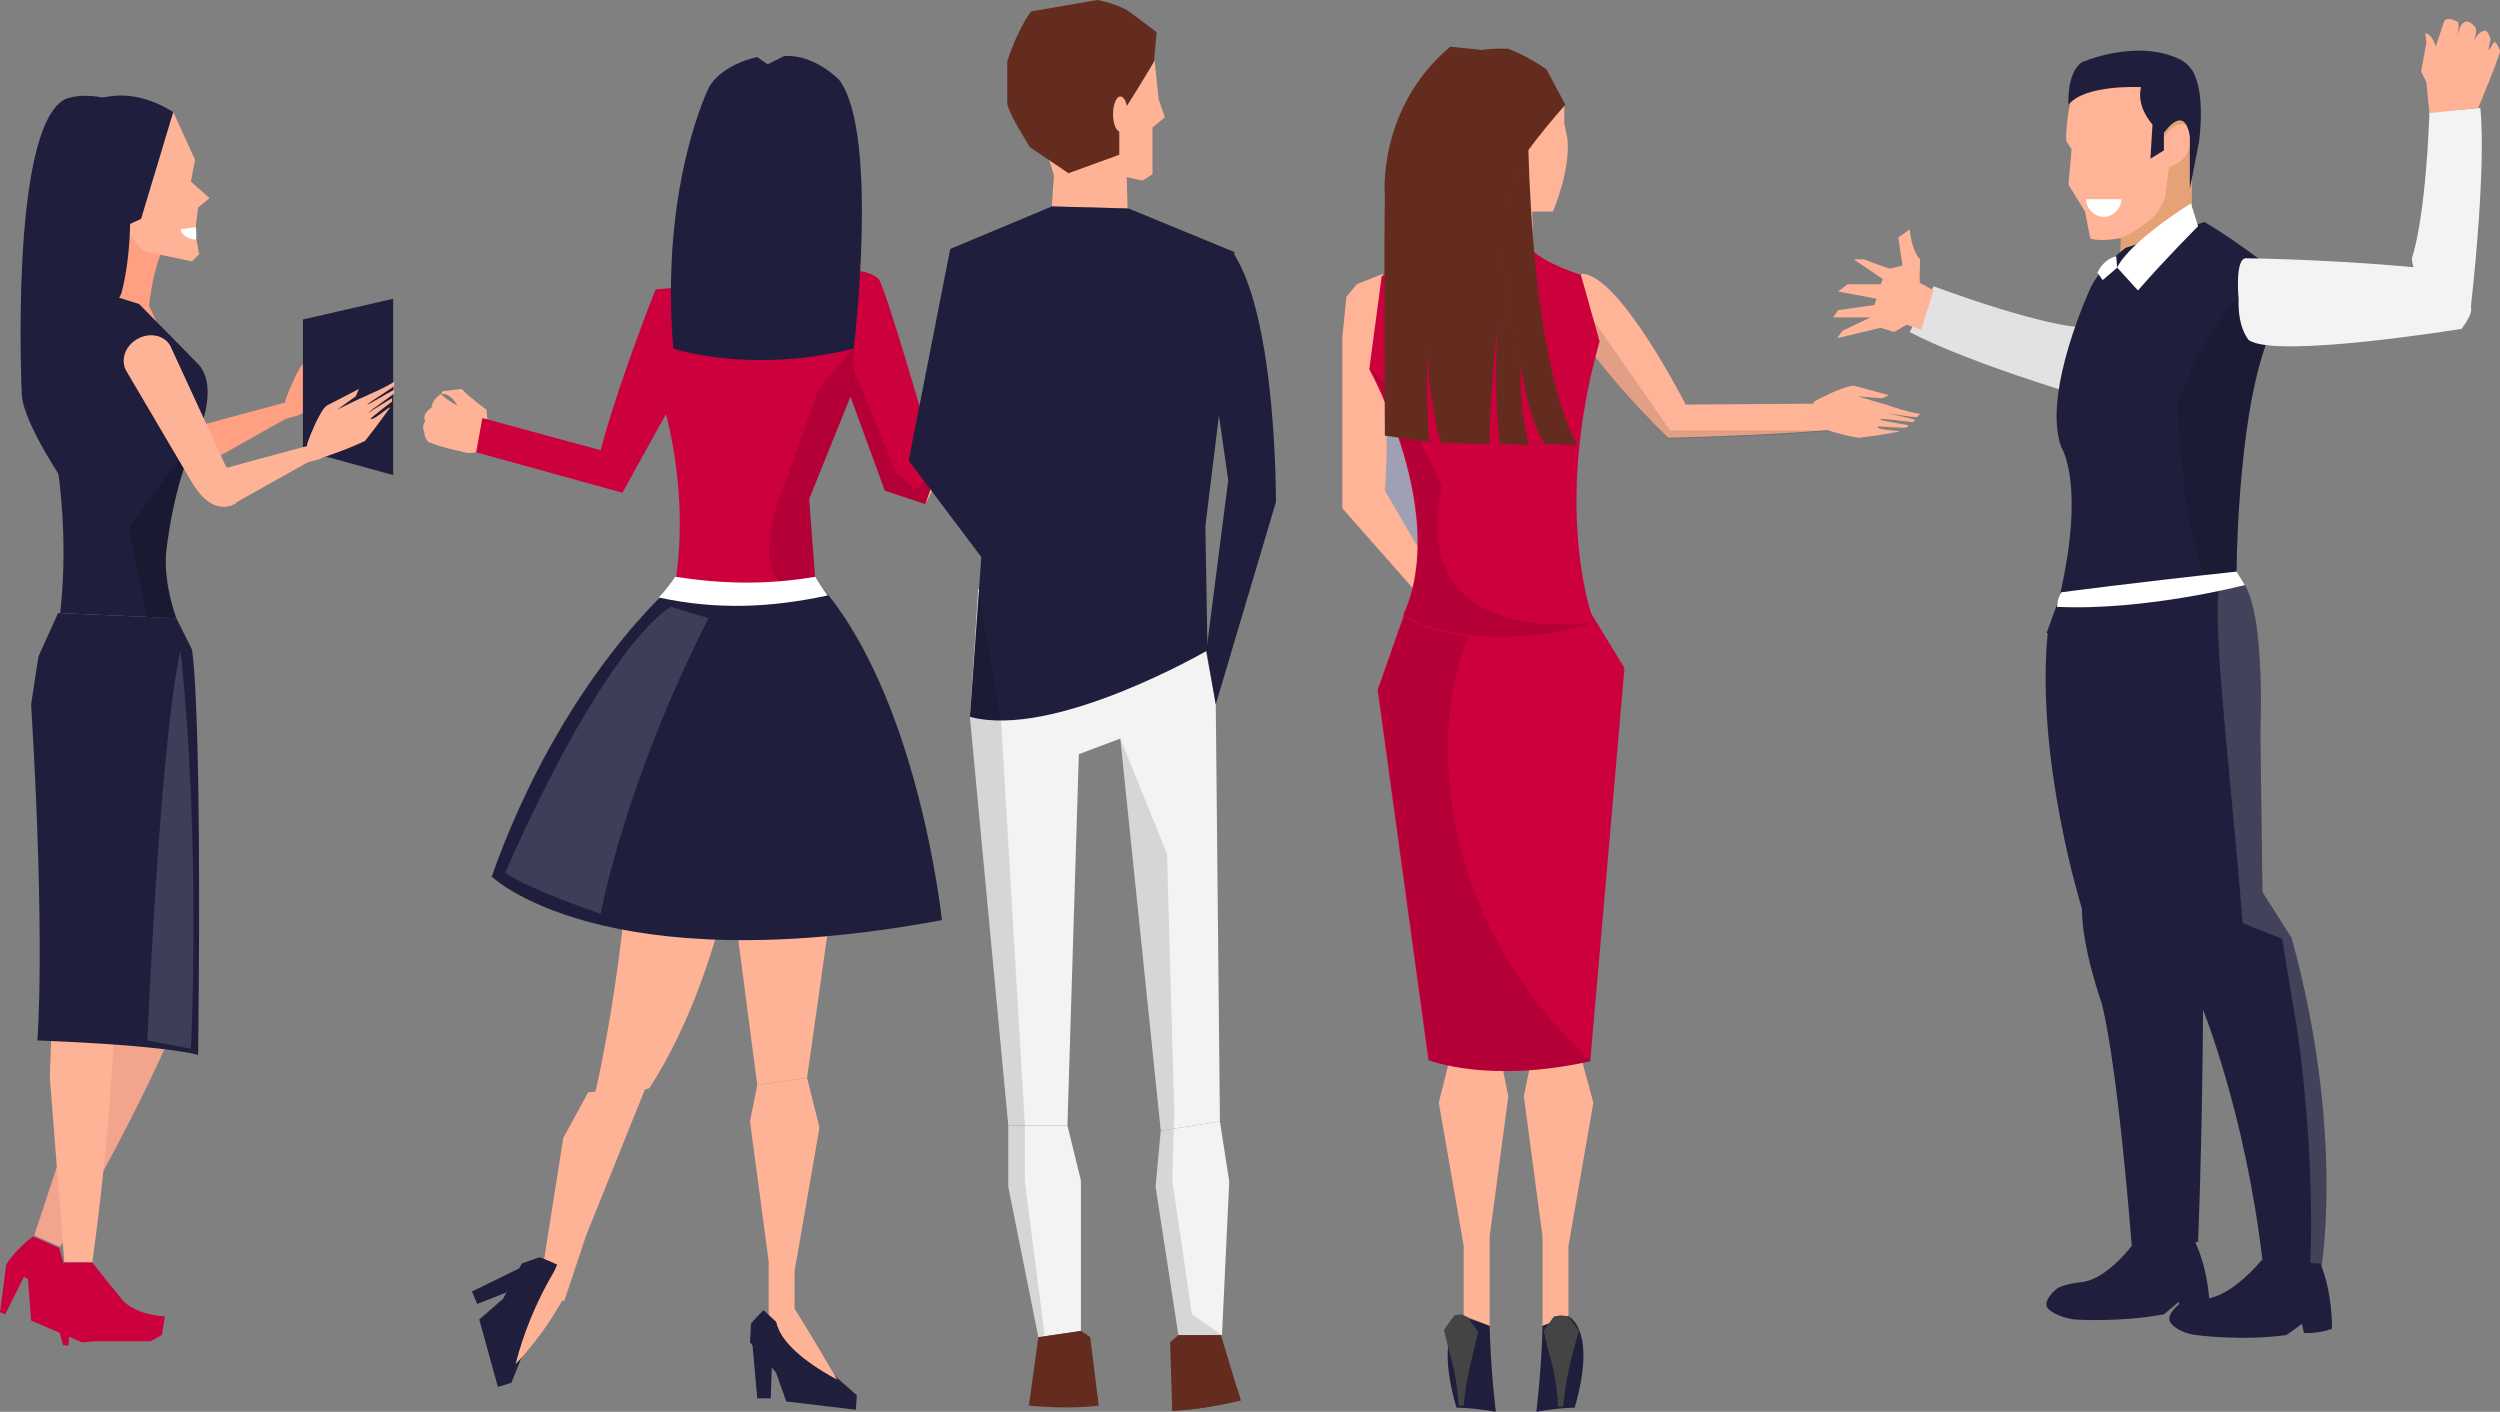 <?xml version="1.0" encoding="utf-8"?>
<!-- Generator: Adobe Illustrator 28.3.0, SVG Export Plug-In . SVG Version: 6.00 Build 0)  -->
<svg version="1.1" id="_レイヤー_2" xmlns="http://www.w3.org/2000/svg" xmlns:xlink="http://www.w3.org/1999/xlink" x="0px"
	 y="0px" viewBox="0 0 241 136.1" style="enable-background:new 0 0 241 136.1;" xml:space="preserve">
<rect x="0" y="0" width="241" height="136.1" fill="#808080" stroke="none"/>
<style type="text/css">
	.st0{fill:#FFA083;}
	.st1{fill:#F2A48C;}
	.st2{fill:#CC003D;}
	.st3{fill:#FFB396;}
	.st4{fill:#1F1F3D;}
	.st5{opacity:0.2;enable-background:new    ;}
	.st6{opacity:0.12;enable-background:new    ;}
	.st7{fill:#FFFFFF;}
	.st8{fill:#F3F3F3;}
	.st9{fill:#642C1F;}
	.st10{fill:#E4A276;}
	.st11{fill:#E2E2E2;}
	.st12{fill:#FFB497;}
	.st13{opacity:0.16;fill:#FFFFFF;enable-background:new    ;}
	.st14{fill:#A0A0B5;}
	.st15{fill:#444444;}
	.st16{opacity:0.12;}
	.st17{opacity:0.14;fill:#FFFFFF;enable-background:new    ;}
</style>
<g id="illustration">
	<path class="st0" d="M27.6,40.3c2.8-0.7,5.5-2,5.5-2l1-1.3l1.4-1.9c0-0.2-1.4,1.1-1.8,1.1h-0.1c0-0.1,2.1-1.7,2.1-1.7
		c0-0.2,0-0.3,0-0.3c-0.1,0-2.3,1.4-2.3,1.4l0,0c0-0.1,2.5-1.8,2.5-1.9v-0.3c0-0.1-2.6,1.5-2.6,1.4s2.6-1.7,2.6-1.8
		c0-0.2,0-0.4,0-0.4c-1.1,0.7-2.2,1.1-3,1.5c-0.1,0-2.5,1.2-2.5,1.2l1.8-1.3l0.3-0.7l-3.1,1.6c-0.8,0.6-1.9,3.7-1.9,3.7L27.6,40.3
		L27.6,40.3z"/>
	<path class="st0" d="M16.3,42.3c0.6,1,2.1,3.2,4.3,2l-1.1-1.4c1.2-0.7,0.6-1.3,0-2.3l-5.3-11.5c-0.6-1-2-1.3-3.2-0.6l0,0
		c-1.2,0.7-1.6,2.1-1,3.1L16.3,42.3L16.3,42.3z"/>
	<path class="st0" d="M17.5,43.2c0.4,1.1,1.6,1.7,2.7,1.3l7.3-4.1c1.1-0.4,1.9-0.2,1.5-1.3l0,0c-0.4-1.1-0.4-0.7-1.5-0.3l-8.9,2.4
		C17.5,41.6,17.1,42.1,17.5,43.2L17.5,43.2L17.5,43.2z"/>
	<path class="st1" d="M13.4,92.4l-4.5,9.7l-5.6,17l2.5,1.1c8.9-15,12.3-24.4,12.3-24.4l-0.7-5L13.4,92.4z"/>
	<path class="st2" d="M3.2,119.2c-1.7,1.2-2.6,2.7-2.6,2.7L0,126.5l0.5,0.2l1.8-3.6l0.4,0.2l0.3,4l4.9,2.1l1.3-0.1l1-1.5
		c-2.9-1.4-3.2-3.2-3.2-3.2c-0.7-2.1-1.3-4.3-1.3-4.3L3.2,119.2L3.2,119.2z"/>
	<path class="st3" d="M5.2,93.1l-0.4,10.7l1.4,17.9h2.7c2.4-17.3,2.4-30.8,2.4-30.8l-2.7-4.2L5.2,93.1L5.2,93.1z"/>
	<path class="st2" d="M6.2,121.7c-1.1,1.8-1.4,3.5-1.4,3.5l1.3,4.5h0.5l0.3-4h0.5l1.8,3.6h5.3l1.1-0.6l0.3-1.8
		c-3.2-0.2-4.2-1.7-4.2-1.7c-1.4-1.7-2.8-3.5-2.8-3.5H6.2L6.2,121.7z"/>
	<path class="st4" d="M3.7,63.3L3,67.9l4.3,3.9C20,69.9,17.4,62,17.4,62L3.7,63.3L3.7,63.3z"/>
	<polygon class="st4" points="3.7,63.3 5.6,59.1 17,59.6 18.5,62.6 12.5,66.7 	"/>
	<path class="st0" d="M16.2,23.1c-1.6,2.4-1.9,7.1-1.9,7.1c-3-1.9-4.7-0.7-4.7-0.7l0.8-7.4l4.3-3.3C14.7,18.8,16.2,23.1,16.2,23.1z"
		/>
	<path class="st4" d="M13.4,29.3c1.9,1.9,5.8,5.9,5.8,5.9c1.9,2.3-0.1,6.6-0.1,6.6C16.6,46.7,16,53.4,16,53.4c-0.2,3.1,1,6.2,1,6.2
		L5.8,59.1C7.2,46.7,3.6,36,3.6,36l2.1-4.7L9.2,28L13.4,29.3L13.4,29.3z"/>
	<path class="st5" d="M19.1,41.8C16.6,46.7,16,53.4,16,53.4c-0.2,3.1,1,6.2,1,6.2l-2.8-0.1l-1.8-8.6L19.1,41.8L19.1,41.8z"/>
	<path class="st3" d="M16.7,10.8l2.1,4.6l-0.4,2.1l1.8,1.6L19.1,20l-0.3,2.4l0.4,2.1l-0.7,0.7l-4.7-1L11,20.9c-1.4-0.6,2-1.5,2-1.5
		c0.1-1.4,1.3-1,1.3-1c1.2-3.3,1.6-5.3,1.6-5.3L16.7,10.8L16.7,10.8z"/>
	<path class="st4" d="M16.7,10.8c-6.3-3.9-10.4,0.6-10.4,0.6l-1.6,3.3l-0.6,3.4l2.6,3.5L9,23.2l4.6-2.1L16.7,10.8z"/>
	<path class="st4" d="M3,67.9c1.4,23.2,0.6,32.4,0.6,32.4c12.9,0.5,15.5,1.4,15.5,1.4c0.4-34.5-0.6-39.1-0.6-39.1L3,67.9L3,67.9z"/>
	<polygon class="st4" points="37.9,45.8 29.2,43.4 29.2,30.8 37.9,28.8 	"/>
	<path class="st3" d="M29.7,44.5c2.8-0.7,5.5-2,5.5-2l1-1.3l1.4-1.9c0-0.2-1.4,1.1-1.8,1.1h-0.1c0-0.1,2.1-1.7,2.1-1.7
		c0-0.2,0-0.3,0-0.3c-0.1,0-2.3,1.4-2.3,1.4l0,0c0-0.1,2.5-1.8,2.5-1.9v-0.3c0-0.1-2.6,1.5-2.6,1.4s2.6-1.7,2.6-1.8
		c0-0.2,0-0.4,0-0.4c-1.1,0.7-2.2,1.1-3,1.5c-0.1,0-2.5,1.2-2.5,1.2l1.8-1.3l0.3-0.7l-3.1,1.6c-0.8,0.6-1.9,3.7-1.9,3.7L29.7,44.5
		L29.7,44.5z"/>
	<path class="st3" d="M18.5,46.5c0.6,1,2.1,3.2,4.3,2l-1.1-1.4c1.2-0.7,0.6-1.3,0-2.3l-5.3-11.5c-0.6-1-2-1.3-3.2-0.6l0,0
		c-1.2,0.7-1.6,2.1-1,3.1L18.5,46.5L18.5,46.5z"/>
	<path class="st3" d="M19.6,47.4c0.4,1.1,1.6,1.7,2.7,1.3l7.3-4.1c1.1-0.4,1.9-0.2,1.5-1.3l0,0c-0.4-1.1-0.4-0.7-1.5-0.3l-8.9,2.4
		C19.6,45.7,19.2,46.3,19.6,47.4L19.6,47.4L19.6,47.4z"/>
	<path class="st4" d="M11.6,9.9C8.1,8.6,6.2,9.6,6.2,9.6C0.9,12.6,2.1,38,2.1,38c0.1,2.8,4.4,9,4.4,9c1-11,5.2-18.7,5.2-18.7
		C13.7,20.7,11.6,9.9,11.6,9.9L11.6,9.9z"/>
	<path class="st3" d="M44.4,43.5c-2-0.4-3.1-0.9-3.1-0.9c-0.4-0.3-0.4-1-0.4-1c-0.3-0.5,0.1-1,0.1-1c-0.4-0.7,0.6-1.3,0.6-1.3
		c0.1-0.9,0.9-1.3,0.9-1.3c0.9,0.8,1.6,1.1,1.6,1.1c-0.8-1.4-1.6-1.1-1.6-1.1l0.2-0.3l1.8-0.2c1,1,2.4,2,2.4,2l0.2,2.5
		C46.6,44.4,44.4,43.5,44.4,43.5L44.4,43.5z"/>
	<path class="st2" d="M63.2,27.9c-4,10.2-5.3,15.5-5.3,15.5l-11.4-3.1l-0.6,3.3L60,47.5l6.2-11.2l3.7-9L63.2,27.9z"/>
	<polygon class="st3" points="56.7,105.3 54.3,109.7 51.9,124.9 54.4,125.4 56.5,119.1 62.3,104.7 	"/>
	<path class="st4" d="M53.7,121.9c-1.3-0.6-1.7-0.7-1.7-0.7l-1.7,0.6l-1.8,3.4l-2.3,2l1.8,6.5l1.3-0.4l0.8-2L53.7,121.9L53.7,121.9z
		"/>
	<polygon class="st4" points="50.6,122 45.5,124.5 46,125.7 48.8,124.6 	"/>
	<path class="st3" d="M54.5,124.8c-2.1,4-4.8,6.7-4.8,6.7c1.6-6.3,4.8-10.6,4.8-10.6V124.8z"/>
	<path class="st3" d="M62.6,104.9c8.2-12.7,9.6-30.8,9.6-30.8l-11-0.2c-0.7,19.6-4.1,32.6-4.1,32.6L62.6,104.9z"/>
	<polygon class="st3" points="77.8,103.9 81.7,76.4 69.2,75.5 73,104.6 	"/>
	<polygon class="st3" points="77.8,103.9 79,108.7 76.6,122.5 76.6,129.2 74.1,130.2 74.1,121.6 72.3,108.1 73,104.6 	"/>
	<path class="st4" d="M73.6,126.3c-1,1-1.2,1.3-1.2,1.3l-0.1,1.8l2.5,2.9l1,2.8l6.7,0.8l0.1-1.4l-1.6-1.4L73.6,126.3L73.6,126.3z"/>
	<polygon class="st4" points="72.5,129.2 73,134.8 74.3,134.8 74.4,131.8 	"/>
	<path class="st3" d="M76.1,125.4c1.6,2.4,4.6,7.6,4.6,7.6c-7.2-3.9-5.8-6.6-5.8-6.6L76.1,125.4L76.1,125.4z"/>
	<path class="st4" d="M78.6,55.9c9.9,10.7,12.2,32.8,12.2,32.8c-32.8,6.1-43.4-4.2-43.4-4.2c6.8-19.2,17.7-28.3,17.7-28.3L78.6,55.9
		L78.6,55.9z"/>
	<rect x="73.6" y="18.4" class="st3" width="5.3" height="7.4"/>
	<path class="st3" d="M91.7,42.7c2.6-1.2,4.4-3.1,4.4-3.1l0.8-1.4l1.1-2.1c0-0.2-1.2,1.3-1.6,1.5h-0.1c0-0.1,1.8-2.1,1.8-2.1
		c0-0.2,0-0.3,0-0.3c-0.1,0-2,1.8-2,1.8H96c0-0.1,2.1-2.2,2.1-2.3v-0.3c0-0.1-2.3,1.9-2.3,1.8s2.3-2.2,2.3-2.2
		c0-0.2-0.1-0.4-0.1-0.4c-1,0.9-1.9,1.5-2.7,2.1c-0.1,0.1-2.2,1.7-2.2,1.7l1.6-1.7l0.2-0.7l-2.7,2.1c-0.7,0.7-1.2,4-1.2,4L91.7,42.7
		L91.7,42.7z"/>
	<path class="st3" d="M89.2,48.6l3.3-6.5c-1.1-0.7-1.7-1.2-1.7-1.2l-4.4,5.3L89.2,48.6z"/>
	<path class="st2" d="M84.7,26.9c0.6,0.6,4.9,15.5,4.9,15.5l0.8,2.8l-1.2,3.4l-3.9-1.3c0,0-4.2-11.5-4.5-12.3
		c-2-7.1-0.8-8.8,0.9-8.9C82.9,26,84.1,26.3,84.7,26.9L84.7,26.9z"/>
	<path class="st6" d="M86.4,45.6l1.9,1.6l2.1-2l-1.2,3.4l-3.9-1.3c0,0-4.2-11.5-4.5-12.3C77.6,23.4,86.4,45.6,86.4,45.6z"/>
	<path class="st2" d="M82.2,37.7L78,48.1l0.6,7.9c-8.1,3.7-13.5,0.2-13.5,0.2c1.5-9.7-1.4-18-1.4-18l1.5-10.9l9-2l7.7,0.8L82.2,37.7
		L82.2,37.7z"/>
	<path class="st6" d="M82.2,37.7L78,48.1l0.6,7.9c-6.9,2.7-3.7-7.3-3.7-7.3L79,37.3l3.3-3.7L82.2,37.7L82.2,37.7z"/>
	<path class="st4" d="M74,6.2l1.6-0.8c2.9-0.2,5.3,2.3,5.3,2.3c3.9,5.2,1.4,25.9,1.4,25.9c-10,2.5-17.4,0-17.4,0
		c-1.3-15.9,3.5-25.3,3.5-25.3C69.8,6.1,73,5.5,73,5.5L74,6.2z"/>
	<path class="st7" d="M79.8,57.4c-5.6,1.2-10.7,1.4-16.3,0.2c0.6-0.6,1.1-1.3,1.6-2c4.5,0.7,8.8,0.8,13.5,0
		C79,56.4,79.9,57.5,79.8,57.4z"/>
	<polygon class="st8" points="94.3,56.8 93.5,69.1 97.2,108.5 102.9,108.5 104,72.7 108,71.2 111.9,109 117.6,108.1 117.2,67.9 
		115.3,57.6 102.8,55.7 	"/>
	<polygon class="st3" points="108.7,20.1 108.6,16.6 109.1,16.5 109.8,13.6 105,12.4 100.3,13.8 101.2,15.6 101.6,16.9 101.4,19.9 	
		"/>
	<path class="st4" d="M101.4,19.9L91.6,24l-4,20.4l7,9.3l-1.1,15.4c8.1,2.2,22.9-6.4,22.9-6.4l-0.2-12l1.4-11.4l1.4-15l-10.2-4.2
		L101.4,19.9L101.4,19.9z"/>
	<polygon class="st8" points="102.9,108.5 104.2,113.8 104.2,128.3 100.1,128.9 97.2,114.4 97.2,108.5 	"/>
	<path class="st9" d="M104.2,128.3l0.9,0.6l0.8,6.5c-2.9,0.4-6.7,0-6.7,0l0.9-6.5L104.2,128.3L104.2,128.3z"/>
	<polygon class="st8" points="111.9,109 111.4,114.4 113.6,128.7 117.8,128.7 118.5,113.9 117.6,108.1 	"/>
	<path class="st9" d="M113.6,128.7l-0.8,0.7l0.2,6.6c3-0.1,6.6-1,6.6-1l-1.9-6.3H113.6L113.6,128.7z"/>
	<path class="st9" d="M109.1,1.3C108,0.4,105.8,0,105.8,0l-6.4,1.1C98,3,97.1,5.9,97.1,5.9V10c0.2,1.1,2.2,4.2,2.2,4.2l3.7,2.5
		l7.7-2.8c0.2-4.4,0.8-10.8,0.8-10.8L109.1,1.3L109.1,1.3z"/>
	<path class="st9" d="M105.8,134.6l0.1,0.9c-2.9,0.4-6.7,0-6.7,0l0.2-1.1L105.8,134.6L105.8,134.6z"/>
	<path class="st9" d="M113,135.1v0.9c3-0.1,6.6-1,6.6-1l-0.3-1.1L113,135.1z"/>
	<path class="st3" d="M108.7,11c0,0.9-0.3,1.7-0.7,1.7s-0.7-0.8-0.7-1.7s0.3-1.7,0.7-1.7S108.7,10,108.7,11z"/>
	<path class="st3" d="M111.3,5.8l0.4,3.8l0.6,1.7l-1.2,1v4.5c0,0-0.9,0.6-1,0.6s-2.2-0.5-2.2-0.5v-5.6C108,11.3,111.4,5.8,111.3,5.8
		z"/>
	<path class="st4" d="M118.9,24.4c4.2,6.4,4.1,24,4.1,24l-5.8,19.5l-0.9-5.2l2.1-16.4l-2.1-14.7L118.9,24.4L118.9,24.4z"/>
	<path class="st10" d="M211.3,12.8c0,4,0,7.5,0,7.5c-3.1,2.4-7.2,5.5-7.2,5.5c0.6-2.1,0.2-4.1,0.2-4.1c1.5-4,3.4-8.4,3.4-8.4
		C210,9.3,211.3,12.8,211.3,12.8z"/>
	<path class="st11" d="M203.4,39c-14.5-4.2-19.3-7-19.3-7c1.5-2.8,2.3-4.4,2.3-4.4c10.1,3.7,13.7,3.9,13.7,3.9
		C204.7,34.1,203.4,39,203.4,39L203.4,39z"/>
	<path class="st4" d="M212.5,21.4c3.6,2.1,7.1,5,7.1,5c0.9,1-1.2,6.9-1.2,6.9c-2.8,7.9-2.8,22.3-2.8,22.3
		c-11.1,4.8-14.3,3.5-14.4,3.5c-2.1-0.1-2.7-1.4-2.7-1.4c2.6-11.1,0.2-14.6,0.2-14.6c-1.9-5.3,2.9-15.5,2.9-15.5
		c1.1-2.1,3.3-3.7,3.3-3.7L212.5,21.4L212.5,21.4z"/>
	<path class="st6" d="M219.6,26.4c0.9,1-1.2,6.9-1.2,6.9c-2.8,7.9-2.8,22.3-2.8,22.3c-0.6,0.3-1.2,0.7-1.8,0.7
		c-3.2,0.2-3.9-17.4-3.9-17.4C214.2,27,219.6,26.4,219.6,26.4L219.6,26.4z"/>
	<path class="st8" d="M215.8,28.8c-0.1,2.9,1,4,1,4c2.7,1.8,20.5-1.1,20.5-1.1c1.9-2.6,0.3-2.4,0.3-2.4l-0.8-3.1
		c-9.9-1.2-20.2-1.3-20.2-1.3C215.4,24.7,215.8,28.8,215.8,28.8L215.8,28.8z"/>
	<path class="st4" d="M197.4,61c-1.2,12.2,3.3,26.6,3.3,26.6c0,3.8,1.9,9.1,1.9,9.1c1.6,6.3,2.9,23.4,2.9,23.4
		c2.8,0.3,6.4-0.4,6.4-0.4c0.5-13.1,0.5-26.4,0.5-26.4c0.4-14.1-6.4-31.7-6.4-31.7C202,60.8,197.4,61,197.4,61L197.4,61z"/>
	<path class="st12" d="M199.8,8.7c-0.8,3.7-0.6,4.9-0.6,4.9l0.5,0.8l-0.3,3.4l1.6,2.6l0.5,2.6c1,0.3,2.7,0,2.7,0
		c1.8-0.5,3.8-2.5,3.8-2.5l0.7-1.4l0.4-3c1.7-0.5,2-1.9,2-1.9c0.7-2-0.3-2.1-0.3-2.1c-1.2-0.6-2.2,1.2-2.2,1.2
		c-0.5-5.1-2.2-5.7-2.2-5.7c-2.2-1.3-5.6,0-5.6,0C199.8,7.9,199.8,8.7,199.8,8.7L199.8,8.7z"/>
	<path class="st4" d="M210.1,5.7c-4.2-2-9.4,0.3-9.4,0.3c-1.5,1-1.3,4.1-1.3,4.1c1.6-2,7-1.7,7-1.7c-0.5,1.9,1.1,3.6,1.1,3.6
		l-0.2,3.3l1.3-0.8v-1.7c2.2-2.9,2.5,0.4,2.5,0.4v5l0.9-4.6c0.5-4.3-0.3-6-0.3-6C211.3,6.2,210.1,5.7,210.1,5.7L210.1,5.7z"/>
	<path class="st7" d="M211.9,21.8l-0.7-2.2c-6.4,4.1-7.1,6.2-7.1,6.2l2,2.2C208.7,25,211.9,21.8,211.9,21.8L211.9,21.8z"/>
	<path class="st4" d="M198.5,57.7l-1.2,3.3c0,0,2.1,1.2,5.1,1c0,0,5.4-0.3,13.6-3.5c0,0,0-1.7-0.4-2.9
		C215.6,55.6,198.5,57.7,198.5,57.7z"/>
	<path class="st4" d="M215.6,55.6c2.9,1.4,2.3,14.8,2.3,14.8l0.2,15.6l2.8,4.4c5.1,18.4,2.9,31.6,2.9,31.6c-4.6,1.6-5.7-0.5-5.7-0.5
		c-1.7-14.5-5.9-24.6-5.9-24.6l-1-1.5V93c-4.4-12.9-6.6-24.9-6.6-24.9c-0.6-3.2-0.2-11-0.2-11C210.1,55,215.6,55.6,215.6,55.6
		L215.6,55.6z"/>
	<path class="st13" d="M215.6,55.6c2.9,1.4,2.3,14.8,2.3,14.8l0.2,15.6l2.8,4.4c5.1,18.4,2.9,31.6,2.9,31.6
		c-0.4,0.1-1.1,0.7-1.1,0.3c0.5-11.4-1.2-22.7-1.2-22.7l-1.5-9.1l-3.8-1.5c-1.5-18.2-3.6-33.6-1.6-33.5
		C215.2,55.6,215.6,55.6,215.6,55.6L215.6,55.6z"/>
	<path class="st4" d="M223.7,121.8c1.2,3,1.1,6.3,1.1,6.3c-1.4,0.5-2.7,0.4-2.7,0.4l-0.2-0.9c-0.3,0.3-1.5,1.1-1.5,1.1
		c-4.3,0.6-8.7,0-8.7,0c-1.6-0.2-2.3-1-2.3-1c-0.9-0.8,0.7-2,0.7-2c0.6-0.4,2.4-0.5,2.4-0.5c2.6-0.1,5.5-3.7,5.5-3.7L223.7,121.8
		L223.7,121.8z"/>
	<path class="st4" d="M211.6,119.7c1.4,3,1.4,6.2,1.4,6.2c-1.4,0.5-2.7,0.5-2.7,0.5l-0.3-0.9c-0.3,0.3-1.4,1.2-1.4,1.2
		c-4.3,0.8-8.6,0.5-8.6,0.5c-1.6-0.2-2.4-0.9-2.4-0.9c-1-0.7,0.6-2,0.6-2c0.5-0.5,2.4-0.7,2.4-0.7c2.6-0.2,5.3-4,5.3-4L211.6,119.7
		L211.6,119.7z"/>
	<path class="st8" d="M238.1,30.4c1.7-15,1-20,1-20c-3.1,0.3-4.9,0.4-4.9,0.4c-0.4,10.7-1.7,14.1-1.7,14.1
		C233.1,30.2,238.1,30.4,238.1,30.4z"/>
	<path class="st3" d="M234.2,10.9l-0.3-3l-0.5-1l0.5-2.8l-0.1-0.9c0.7,0.1,1,1.3,1,1.3l0.8-2.4c0.3-0.6,1.3,0,1.3,0
		c0.3,0.2-0.1,1.6-0.1,1.6c0.4-1.5,0.7-1.5,0.7-1.5c0.4-0.4,1,0.3,1,0.3c0.5,0.4-0.1,1.6-0.1,1.6c0.6-1.2,1-1.1,1-1.1
		c0.4-0.3,0.7,0.8,0.7,0.8c-0.2,0.7-0.2,1.1-0.2,1.1l0.5-0.8c0.2-0.3,0.6,0.8,0.6,0.8c0,0.5-2.1,5.5-2.1,5.5L234.2,10.9L234.2,10.9z
		"/>
	<path class="st7" d="M204.1,25.8l-0.1-1.1c-1.4,0.4-1.8,1.6-1.8,1.6l0.5,0.7L204.1,25.8L204.1,25.8z"/>
	<path class="st7" d="M215.6,55.1c-10.2,1.1-16.9,2-16.9,2c-0.4,0.7-0.4,1.4-0.4,1.4c8.5,0.4,18.1-2.1,18.1-2.1
		C215.9,55.6,215.6,55.1,215.6,55.1z"/>
	<path class="st12" d="M186.4,28c0,0-1.2-0.7-1.3-0.7s0-2.3,0-2.3c-0.9-1-1-2.9-1-2.9l-1.1,0.8l0.4,2.7l-1.2,0.3
		c-1.3-0.4-2.5-0.9-2.5-0.9h-1l2.8,1.9l-0.2,0.5h-3.2l-0.9,0.7l3.7,0.7l-0.2,0.6l-3.5,0.5l-0.5,0.7h3.6l-2.7,1.3l-0.5,0.7l4.2-1
		l1.3,0.4l1.2-0.7l1.4,0.5L186.4,28L186.4,28z"/>
	<path class="st12" d="M152.5,26.4c3.6,0,10,12.6,10,12.6l14.4-0.1v2.5c-6.7,0.6-16.1,0.8-16.1,0.8C153,34.6,150,28.8,150,28.8
		L152.5,26.4L152.5,26.4z"/>
	<path class="st6" d="M151.8,28.3C153,30,161,41.5,161,41.5h15.9l0,0c-6.7,0.6-16.1,0.8-16.1,0.8C153,34.6,150,28.8,150,28.8
		L151.8,28.3L151.8,28.3z"/>
	<path class="st3" d="M174.1,40.6c2.6,1.3,5.1,1.6,5.1,1.6l1.6-0.2l2.3-0.4c0.1-0.1-1.8-0.1-2.1-0.4v-0.1c0,0,2.7,0.2,2.8,0.1
		S184,41,184,41c-0.1,0-2.7-0.5-2.7-0.5v-0.1c0.1-0.1,3,0.3,3.1,0.3l0.2-0.2c0.1-0.1-2.9-0.7-2.9-0.7s3.1,0.5,3.1,0.4
		c0.2-0.2,0.3-0.3,0.3-0.3c-1.3-0.2-2.4-0.6-3.3-0.9c-0.1,0-2.7-0.8-2.7-0.8l2.3,0.2l0.7-0.3l-3.3-0.9c-1-0.1-3.9,1.5-3.9,1.5
		L174.1,40.6L174.1,40.6z"/>
	<polygon class="st12" points="133.3,26.4 130.8,27.4 129.8,28.6 129.4,32.5 129.4,49 138.4,59.2 	"/>
	<path class="st14" d="M133.5,34.6c0.4,9,0,12.7,0,12.7L138,55l0.8-16C138.8,39,133.5,34.6,133.5,34.6z"/>
	<path class="st4" d="M148.7,127.8c-0.1,4.4-0.6,8.3-0.6,8.3c2.2-0.4,3.7-0.4,3.7-0.4c2.2-7.6-0.6-8.8-0.6-8.8L148.7,127.8
		L148.7,127.8z"/>
	<path class="st4" d="M143.6,127.8c0.1,4.4,0.6,8.3,0.6,8.3c-2.2-0.4-3.8-0.4-3.8-0.4c-2.2-7.6,0.6-8.8,0.6-8.8L143.6,127.8
		L143.6,127.8z"/>
	<polygon class="st3" points="152.3,101.5 153.6,106.3 151.2,120.1 151.2,126.8 148.7,127.8 148.7,119.2 146.9,105.7 147.6,102.2 	
		"/>
	<polygon class="st3" points="139.9,101.5 138.7,106.3 141.1,120.1 141.1,126.8 143.6,127.8 143.6,119.2 145.4,105.7 144.7,102.2 	
		"/>
	<path class="st15" d="M152.2,128.3l-1-1.4l-0.7-0.1l-0.7,0.1l-1,1.4l0.5,2.1c0.7,2.1,0.9,4.7,0.9,5.1v0.1h0.5l0,0
		c0-0.4,0.3-3,0.9-5.1L152.2,128.3L152.2,128.3z"/>
	<path class="st15" d="M140.9,126.7l-0.7,0.1l-1,1.4l0.5,2.1c0.7,2.1,0.9,4.7,0.9,5.1v0.1h0.5v0.1c0-0.4,0.3-3,0.9-5.1l0.5-2.1
		l-1-1.4L140.9,126.7L140.9,126.7z"/>
	<path class="st2" d="M153,58.5l3.6,5.9l-3.3,37.9c-9.8,2.2-15.6-0.1-15.6-0.1l-4.9-35.7l2.6-7.4L153,58.5L153,58.5z"/>
	<path class="st6" d="M142.8,58.8c0,0-5.2,7.6-2.4,21.3s13,22.2,13,22.2c-9.8,2.2-15.6-0.1-15.6-0.1l-4.9-35.7l2.6-7.4L142.8,58.8
		L142.8,58.8z"/>
	<path class="st12" d="M149.1,6.7l1.7,3.4v1.8l0.3,1.5c0.3,3.1-1.4,7-1.4,7h-2c-0.5-4.6,0.2-9.2,0.2-9.2L149.1,6.7L149.1,6.7z"/>
	<path class="st12" d="M147.7,20.4c0.1,1.9,0,3.6,0,3.6c-2,2.1-6.7,0.8-6.7,0.8c0.4-4.6,0-6.1,0-6.1l6.6-4.7L147.7,20.4L147.7,20.4z
		"/>
	<path class="st2" d="M147.7,24.1c1.2,1.3,4.7,2.4,4.7,2.4l1.8,6.4c-4.7,16.7-0.5,27.2-0.5,27.2c-10.7,3.3-18.7-0.2-18.4-0.9
		c4.4-9.7-3.3-23.6-3.3-23.6l1.2-9c3.7-1,7.8-2.8,7.8-2.8L147.7,24.1L147.7,24.1z"/>
	<path class="st9" d="M149.1,6.7c-2-1.4-3.7-2-3.7-2c-2.7-0.1-3.6,0.4-3.6,0.4c-2.8,1.5-3.5,3.5-3.5,3.5c-0.8,3,0.5,6.5,0.5,6.5
		c1.2,2.4,2.8,4.2,2.8,4.2h2.8c1.5-3.7,6.5-9.2,6.5-9.2L149.1,6.7L149.1,6.7z"/>
	<path class="st6" d="M134.9,38.5l4.1,8.3c-3.6,16.9,16.4,12.9,14.8,13.2c-10.7,3.3-18.7-0.2-18.4-0.9c4.4-9.7-3.3-23.6-3.3-23.6
		L134.9,38.5z"/>
	<path class="st9" d="M148.9,42.8l3.1,0.1c-5.5-10.9-4.7-37.3-4.7-37.3l-4.6-0.8l-2.9-0.3c-7.1,6-6.3,14.4-6.3,14.4
		c-0.1,5.1,0,23.1,0,23.1l4.3,0.6c-0.1-1.1-0.3-3.6-0.2-9.1c0,0-0.1,4,1.3,9.2l4.7,0.1c0-1.2,0-4.5,0.8-11.7c0,0-0.5,6.4,0.2,11.7
		l2.8,0.1c-0.4-1.3-0.9-3.8-0.8-7.8C146.6,35,147.2,40.2,148.9,42.8L148.9,42.8z"/>
	<g class="st16">
		<path class="st9" d="M148.9,42.8l3.1,0.1c-3.5-6.9-4.4-19.9-4.7-28.6l-2.9,7.4c0,0,2.1,17.3,2.1,13.3
			C146.6,35,147.2,40.2,148.9,42.8L148.9,42.8z"/>
	</g>
	<polygon class="st6" points="113,113.7 113.2,107.3 112.5,82.3 108,71.2 111.9,109 111.4,114.4 113.6,128.7 117.8,128.7 
		114.9,126.7 	"/>
	<polygon class="st6" points="94.3,56.8 93.5,69.1 97.2,108.5 97.2,114.4 100.1,128.9 100.7,128.7 98.8,113.9 98.8,108.5 96.5,69.4 
			"/>
	<path class="st17" d="M68.3,59.6c-8.1,15.9-10.4,28.5-10.4,28.5c-8-2.8-9.2-4-9.2-4c10.2-23,16-25.6,16-25.6
		C66.7,59.1,68.3,59.6,68.3,59.6L68.3,59.6z"/>
	<path class="st17" d="M17.4,62.7c2,18.7,1,38.4,1,38.4l-4.2-0.8C15.7,67.6,17.5,62.5,17.4,62.7L17.4,62.7z"/>
	<path class="st7" d="M204.5,19.2c0,0.9-0.8,1.7-1.7,1.7s-1.7-0.8-1.7-1.7H204.5z"/>
	<path class="st7" d="M18.9,21.9c0,0.6,0.1,1.3-0.1,1.2c-0.8-0.1-1.3-0.5-1.4-1L18.9,21.9z"/>
</g>
</svg>
